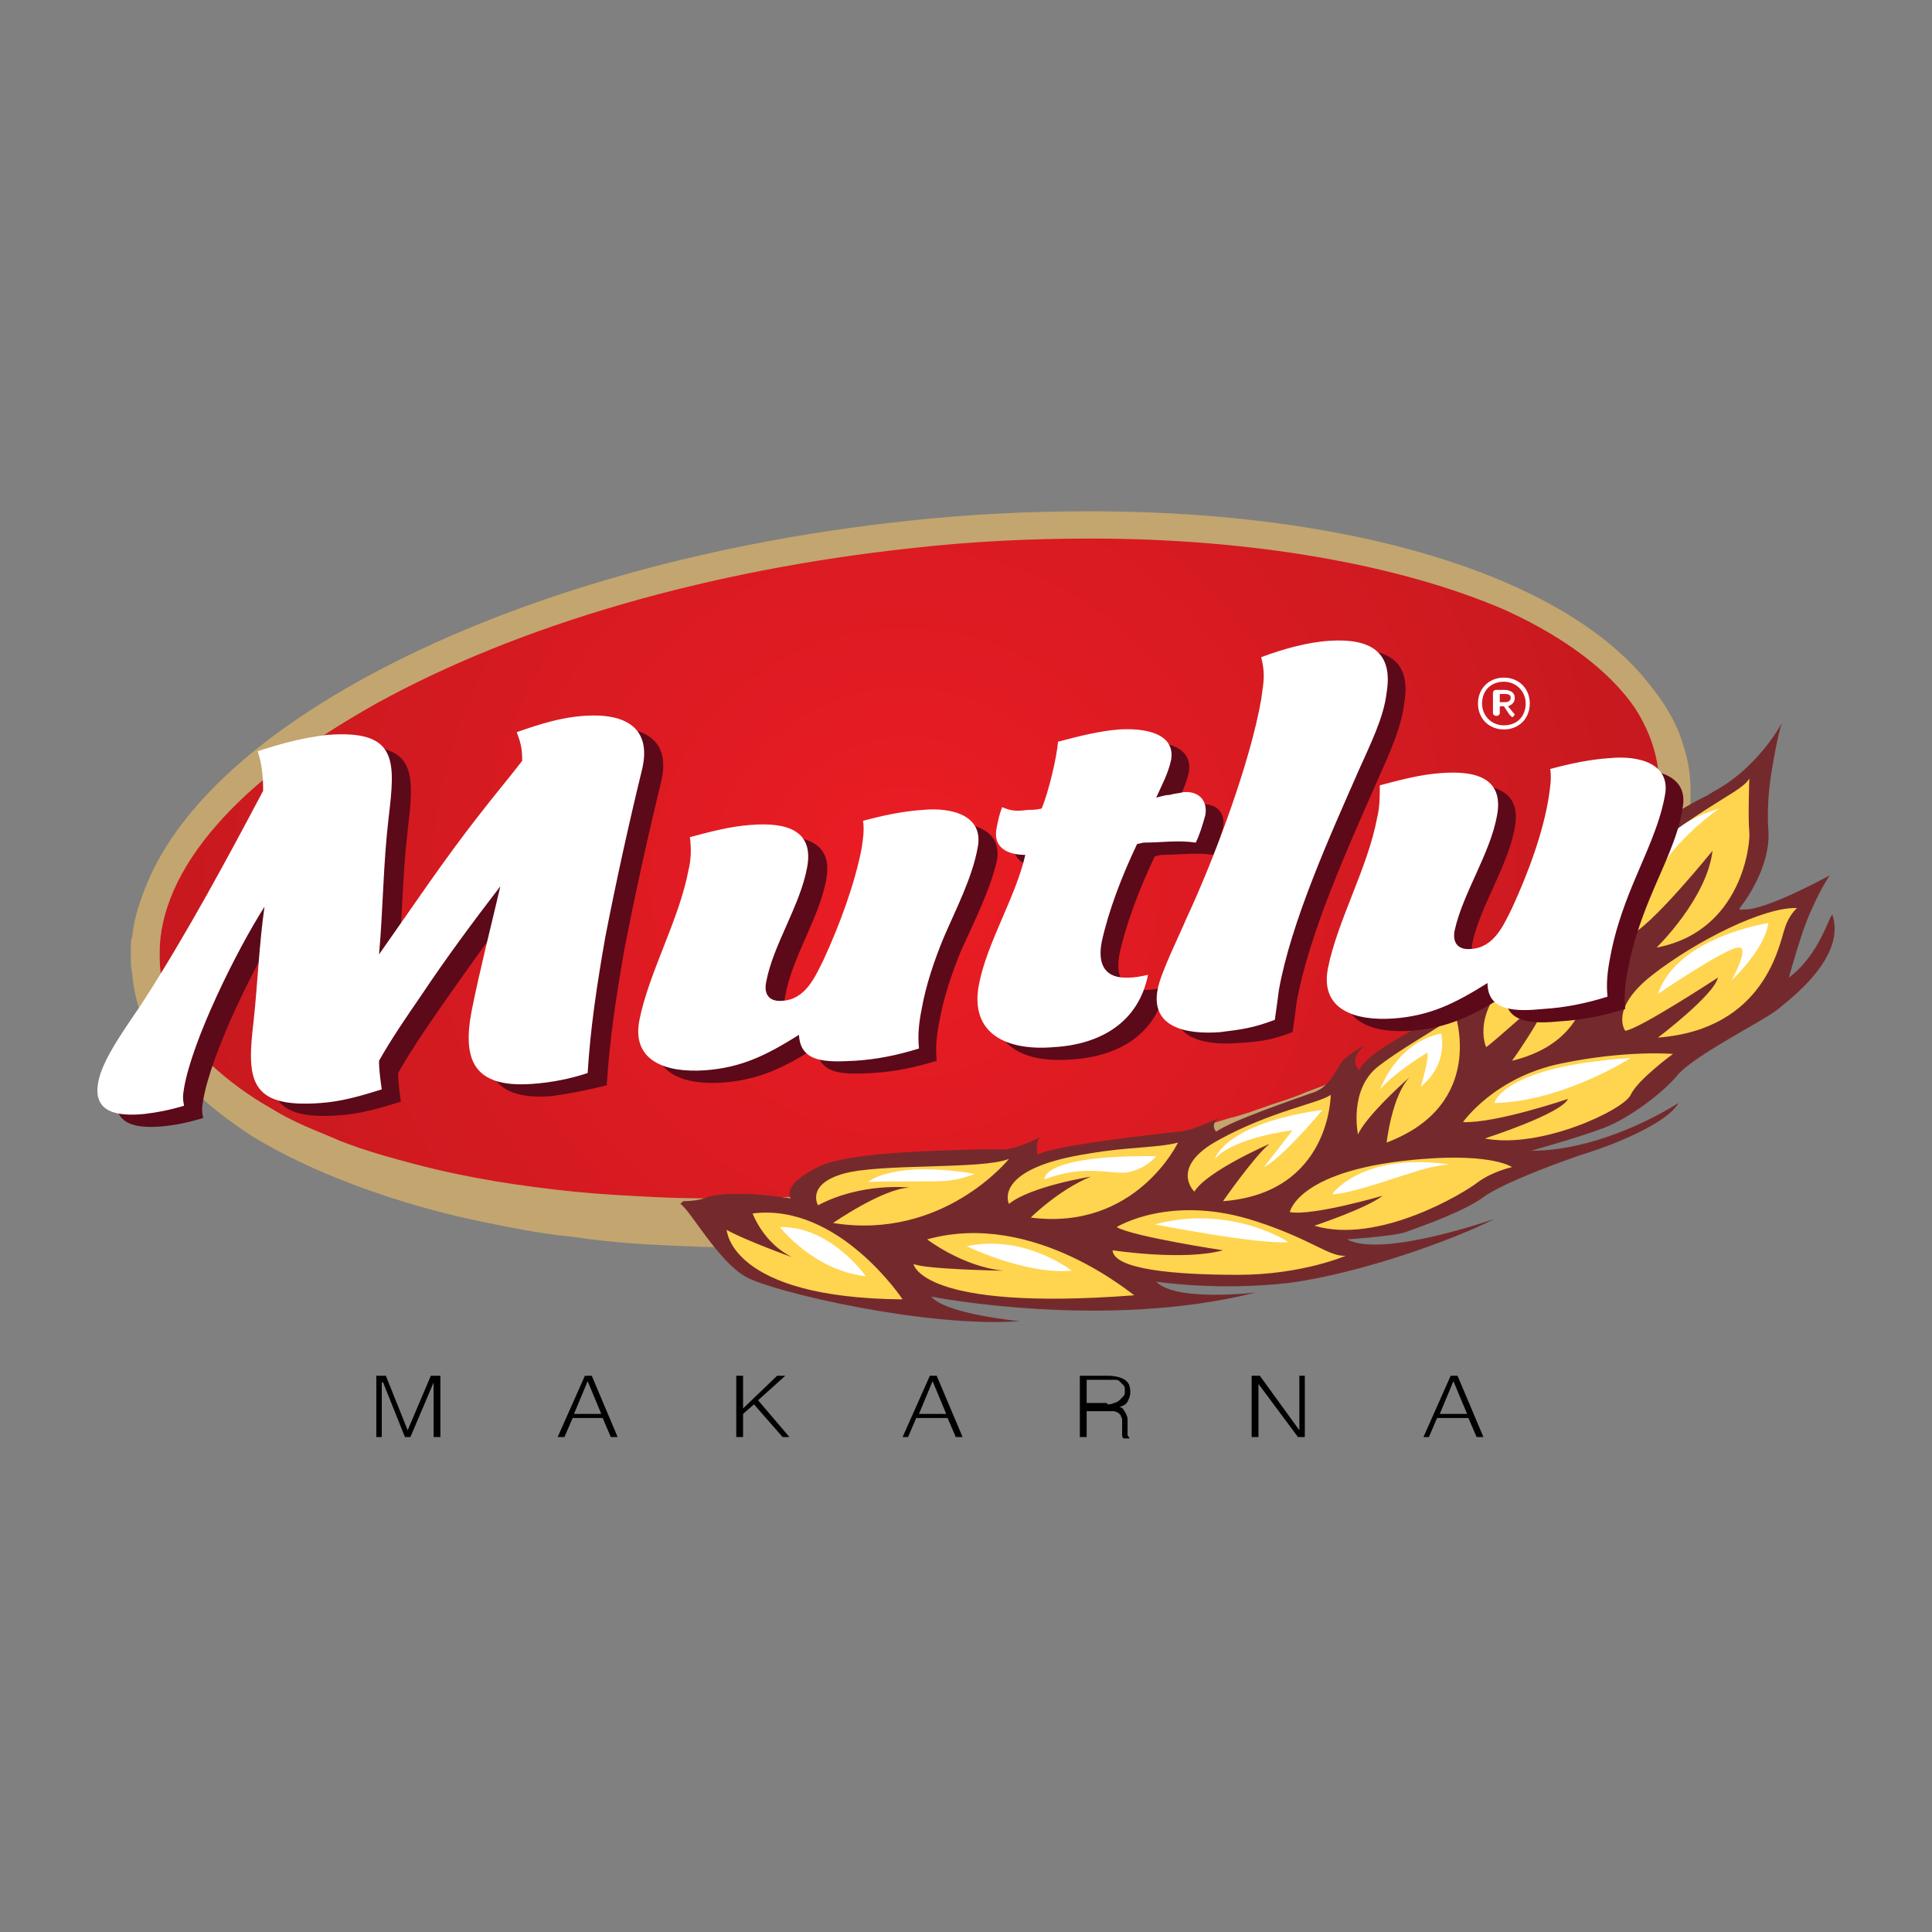 <?xml version="1.0" encoding="UTF-8"?> <svg xmlns="http://www.w3.org/2000/svg" xmlns:xlink="http://www.w3.org/1999/xlink" version="1.1" id="Layer_1" x="0px" y="0px" viewBox="0 0 141.7 141.7" style="enable-background:new 0 0 141.7 141.7;" xml:space="preserve"><rect x="0" y="0" width="141.7" height="141.7" fill="#808080" stroke="none"/> <style type="text/css"> .st0{clip-path:url(#SVGID_2_);fill:url(#SVGID_3_);} .st1{fill:#C3A56F;} .st2{fill:#742A2C;} .st3{fill:#FFD44F;} .st4{fill:#FFFFFF;} .st5{fill:#5C0919;} </style> <g> <g> <defs> <path id="SVGID_1_" d="M66.8,39.2c-31,3.3-56.1,17.1-56.1,30.8c0,13.7,25.1,22.1,56.1,18.8c31-3.3,56.1-17.1,56.1-30.8 c0-11.7-18.3-19.5-42.9-19.5C75.7,38.5,71.3,38.7,66.8,39.2"></path> </defs> <clipPath id="SVGID_2_"> <use xlink:href="#SVGID_1_" style="overflow:visible;"></use> </clipPath> <radialGradient id="SVGID_3_" cx="-348.977" cy="367.935" r="0.165" gradientTransform="matrix(636.271 0 0 -636.271 222110.844 234170.547)" gradientUnits="userSpaceOnUse"> <stop offset="0" style="stop-color:#EC1C24"></stop> <stop offset="5.102040e-03" style="stop-color:#EC1C24"></stop> <stop offset="1" style="stop-color:#A6171B"></stop> </radialGradient> <rect x="10.7" y="38.5" class="st0" width="112.1" height="53.6"></rect> </g> <g> <path class="st1" d="M66.8,39.2c0,0-0.3,0-0.8,0.1c-0.5,0.1-1.2,0.1-2.2,0.3c-1,0.1-2.1,0.3-3.5,0.5c-1.4,0.2-3,0.5-4.8,0.9 c-3.5,0.7-7.8,1.7-12.6,3.3c-2.4,0.8-4.9,1.7-7.5,2.8c-2.6,1.1-5.3,2.4-7.9,3.9c-1.3,0.8-2.7,1.6-4,2.5c-1.3,0.9-2.6,1.9-3.9,2.9 c-1.3,1.1-2.5,2.2-3.6,3.5c-1.1,1.3-2.1,2.7-2.9,4.2c-0.8,1.5-1.3,3.1-1.4,4.8c0,0.2,0,0.4,0,0.6v0.3V70c0,0,0,0,0,0.1l0,0.1 c0,0.2,0,0.5,0,0.7c0,0.2,0,0.4,0.1,0.6c0.1,0.8,0.4,1.6,0.7,2.4c0.7,1.5,1.8,2.9,3,4.2c1.3,1.2,2.8,2.3,4.4,3.2 c0.8,0.5,1.6,0.9,2.5,1.3c0.9,0.4,1.7,0.7,2.6,1.1c1.8,0.7,3.6,1.2,5.5,1.7c3.8,1,7.7,1.6,11.6,2c2,0.2,4,0.3,6,0.4 c2,0.1,4,0.1,6.1,0.1c1,0,2,0,3-0.1c0.5,0,1,0,1.5-0.1c0.5,0,1-0.1,1.5-0.1c1-0.1,2-0.1,3-0.2L65,87l1.5-0.2l1.5-0.2l1.5-0.2 c1-0.1,2-0.3,3-0.4c2-0.3,4-0.7,6-1.1c2-0.4,4-0.8,5.9-1.3c2-0.5,3.9-1,5.8-1.6c0.5-0.1,1-0.3,1.4-0.4c0.5-0.2,0.9-0.3,1.4-0.5 c0.9-0.3,1.9-0.6,2.8-1c1.9-0.7,3.7-1.4,5.5-2.2c3.6-1.6,7-3.4,10.1-5.5c1.6-1.1,3-2.2,4.4-3.5c1.3-1.2,2.5-2.6,3.5-4 c1-1.5,1.7-3,2.1-4.7c0.4-1.6,0.4-3.3,0-4.9c-0.4-1.6-1.2-3.1-2.2-4.4c-1-1.3-2.2-2.4-3.5-3.4c-2.6-2-5.5-3.4-8.4-4.5 c-2.9-1.1-5.7-1.9-8.5-2.5c-2.8-0.6-5.4-1-7.9-1.3c-5-0.6-9.4-0.7-13-0.7c-3.6,0-6.5,0.2-8.4,0.4c-1,0.1-1.7,0.1-2.2,0.2 C67,39.2,66.8,39.2,66.8,39.2 M66.8,39.2c0,0,0.3,0,0.8-0.1c0.5,0,1.2-0.1,2.2-0.2c1.9-0.2,4.8-0.4,8.4-0.4c1.8,0,3.8,0,6,0 c2.2,0.1,4.5,0.2,7.1,0.4c2.5,0.2,5.2,0.6,8,1.1c2.8,0.5,5.7,1.2,8.7,2.2c2.9,1,6,2.3,8.8,4.3c1.4,1,2.8,2.1,4,3.5 c1.2,1.4,2.2,3,2.7,4.8c0.6,1.8,0.6,3.9,0.3,5.8c-0.4,1.9-1.2,3.8-2.2,5.5c-1,1.7-2.3,3.2-3.7,4.6c-0.7,0.7-1.4,1.4-2.2,2 c-0.8,0.7-1.5,1.3-2.3,1.9c-3.2,2.4-6.7,4.5-10.3,6.3c-1.8,0.9-3.7,1.7-5.6,2.5c-1.9,0.8-3.8,1.5-5.8,2.1 c-7.9,2.6-16.1,4.3-24.5,5.2L65.4,91l-1.6,0.1c-1,0.1-2.1,0.2-3.1,0.2c-0.5,0-1,0.1-1.6,0.1c-0.5,0-1,0-1.6,0.1c-1,0-2.1,0-3.1,0 c-2.1,0-4.2-0.1-6.3-0.2c-2.1-0.1-4.2-0.3-6.2-0.6c-2.1-0.2-4.1-0.6-6.1-1c-2-0.4-4-0.9-6-1.5c-3.9-1.2-7.7-2.7-11.2-4.8 c-1.7-1.1-3.3-2.3-4.8-3.8c-1.4-1.5-2.6-3.2-3.4-5.1c-0.4-1-0.6-2-0.7-3c0-0.2-0.1-0.5-0.1-0.8c0-0.3,0-0.5,0-0.7V70l0-0.2l0-0.4 c0-0.2,0-0.5,0.1-0.7c0.2-2,1-3.8,1.9-5.4c0.9-1.6,2.1-3.1,3.3-4.3c1.2-1.3,2.5-2.4,3.9-3.5c2.7-2.1,5.5-3.8,8.3-5.2 c5.5-2.9,10.9-4.8,15.8-6.3c1.2-0.4,2.4-0.7,3.5-1c0.6-0.1,1.1-0.3,1.7-0.4c0.5-0.1,1.1-0.3,1.6-0.4c2.1-0.5,4.1-0.9,5.9-1.3 c3.6-0.7,6.4-1.1,8.3-1.3c1-0.1,1.7-0.2,2.2-0.3C66.5,39.3,66.8,39.2,66.8,39.2"></path> <g> <path class="st1" d="M53.6,90.6L53.6,90.6C27.8,90.6,9.7,82.1,9.7,70c0-7,6-14.2,16.9-20.2c10.7-5.9,24.9-10,40-11.6 c4.5-0.5,9-0.7,13.3-0.7c25.8,0,43.9,8.4,43.9,20.5c0,7-6,14.2-16.9,20.2c-10.7,5.9-24.9,10-40,11.6 C62.4,90.3,57.9,90.6,53.6,90.6z M80,39.5c-4.3,0-8.7,0.2-13.1,0.7C52,41.8,38.1,45.8,27.6,51.6c-5,2.8-9,5.8-11.7,8.9 c-2.8,3.2-4.2,6.4-4.2,9.5c0,6.6,6.3,10.9,11.6,13.3c7.6,3.4,18.4,5.3,30.3,5.3h0c4.2,0,8.6-0.2,13.1-0.7 c14.8-1.6,28.8-5.6,39.3-11.4c5-2.8,9-5.8,11.7-9c2.8-3.2,4.2-6.4,4.2-9.5c0-6.6-6.3-10.9-11.6-13.3 C102.6,41.4,91.8,39.5,80,39.5z"></path> </g> <path class="st2" d="M131.2,71.7c0,0,0.5-1.8,1-3.3l0,0c0.9-2.6,2-4.2,2-4.2s-4.7,2.6-6.3,2.5c-0.4,0.1-0.3-0.1-0.3-0.1 s2.3-2.8,2.1-5.7c-0.1-1.3,0-2.8,0.2-4.1l0,0c0.5-3.1,0.8-3.8,0.8-3.8s-1.7,3.3-5.1,5.1c0,0,0,0,0,0c-0.1,0.1-0.2,0.1-0.3,0.2 c-2.1,1-7.7,4.2-7.4,7.9c0,0.6-2-1.2-0.1-2.6c0,0-1.1,0-2,2.4c-0.3,0.9-1.1,1.6-1.7,2c-0.5,0.4-5.5,3.8-6,5.6c0,0-0.4-1.1,0.5-1.8 c0,0-1.7,0.8-2,1.7c-0.3,0.8-2.5,1.6-3.1,2.1c-0.6,0.4-3.4,1.8-3.8,2.9c0,0-0.9-0.8,0.4-1.8c0,0-1.4,0.6-1.9,1.5 c-0.5,0.9-1,1.7-2.1,2c-1.1,0.4-5.8,2-6.9,2.8c0,0-0.5-0.5,0.2-1c0,0-2.1,1-3,1c-0.8,0.1-9.3,1-10.3,1.7c0,0-0.2-1,0.2-1.3 c0,0-1.5,0.8-2.6,0.9c-0.2,0-1,0-1.9,0c-3.2,0.1-9.3,0.2-11.6,1.2c-3,1.4-2.2,2.4-2.2,2.4s-4.1-0.7-6.1-0.1c0,0-0.6,0.3-1.8,0.3 l-0.2,0.2c0.7,0.4,2.8,4.3,4.9,5.4c2.1,1.1,13.2,3.7,20,3.2c0,0-5.4-0.5-6.5-1.8c0,0,12.7,2.5,23.8-0.3c0,0-5.9,0.7-7.3-0.8 c0,0,4.4,0.7,9.7,0.1c5.3-0.7,12.2-3.2,15.1-4.7c0,0-8.2,2.9-10.8,1.5c0,0,3.1-0.2,4.2-0.5c1.1-0.4,4.3-1.5,5.8-2.6 c1.5-1.1,6.2-2.8,7.8-3.3c1.6-0.5,5.7-2.1,6.5-3.6c0,0-5.3,3.5-10.8,3.5c0,0,3.6-1,5.4-1.7c1.8-0.7,4.2-2.5,5.3-3.8 c1.1-1.4,6.1-3.9,7.3-4.8c1.1-0.9,5.1-3.9,4.1-7C134.2,67,133.5,70,131.2,71.7"></path> <path class="st3" d="M87.6,87.4c0.9-1.5,5.5-3.5,5.5-3.5c-1.1,0.9-3.4,4.2-3.4,4.2c7.9-0.6,7.9-7.8,7.9-7.8 c-0.8,0.6-4.4,1.2-8.2,3.3C85.7,85.6,87.6,87.4,87.6,87.4 M74,88.3c1.6-1.3,6-2,6-2c-2.4,1-4.4,3-4.4,3c7.7,1,10.8-5.5,10.8-5.5 c-1.5,0.4-3.6,0.3-6.5,0.8C72.7,85.7,74,88.3,74,88.3 M125.6,62.4c-0.4,3.5-4.1,7.1-4.1,7.1c6.3-1.2,6.9-7.7,6.8-8.5 c-0.1-0.9,0-3.9,0-3.9c-0.5,0.9-2.6,1.6-6.6,4.7c-4,3.1-2.2,6.8-2.2,6.8C121,68.1,125.6,62.4,125.6,62.4 M103.4,79 c-1.3,1.3-1.7,4.8-1.7,4.8c7.4-2.8,5-9.5,5-9.5c0,0.5-3.4,2.2-5.6,3.9s-1.5,5-1.5,5C100.2,81.9,102.7,79.6,103.4,79 M66.7,87.1 c-2,0.1-5.6,2.6-5.6,2.6C69.2,91,74,85,74,85c-2,0.8-9.5,0.3-12.2,1.1c-2.7,0.8-1.8,2.3-1.8,2.3C63.2,86.7,66.7,87.1,66.7,87.1 M113.6,72.8c0.1,1.1-2.7,5-2.7,5c8.2-2,5.1-10.4,5.1-10.4s-0.3,0.4-4.3,3.5c-4,3.1-2.7,5.9-2.7,5.9 C109.6,76.4,113.6,72.8,113.6,72.8 M104.4,85c-9.2,0.7-9.8,3.9-9.8,3.9c1.7,0.3,6.8-1.2,6.8-1.2c-1.1,0.9-5,2.2-5,2.2 c4.7,1.4,11-2.4,12-3.2c1.1-0.8,2.5-1.1,2.5-1.1S109.5,84.6,104.4,85 M114.5,78c-4.9,1-7.2,4.3-7.2,4.3c2.4,0.1,7.7-1.7,7.7-1.7 c-0.5,1.1-6.1,2.9-6.1,2.9c4.1,0.8,10.2-2.1,10.7-3.2c0.5-1.1,3.1-3,3.1-3S119.3,77,114.5,78 M121.2,71.5c-3.2,2.5-2,4.1-2,4.1 c1-0.1,6.8-3.9,6.8-3.9c-0.3,1.3-4.4,4.4-4.4,4.4c7.9-0.6,8.9-6.9,9.3-8c0.3-1,0.9-1.5,0.9-1.5C129.4,66.5,124.4,69,121.2,71.5 M92.2,89.6C85.9,87.5,81.9,90,81.9,90c1.2,0.7,7.8,1.7,7.8,1.7c-2.9,0.8-8.1,0-8.1,0c0.1,1.4,4.5,1.8,9.2,1.8 c4.7,0,7.9-1.4,7.9-1.4C97.5,92.2,96.2,90.9,92.2,89.6 M55.2,89c0,0,0.8,2.2,2.9,3.2c-1.2-0.4-4.2-1.6-4.8-2c0,0,0.2,5,12.9,5.1 C66.2,95.3,61.5,88.2,55.2,89 M68,90.9c0,0,2.6,2,5.6,2.3c0,0-5.8-0.1-6.6-0.5c0,0,0.5,3.5,16.2,2.3C83.2,95.1,75.9,88.7,68,90.9"></path> <path class="st4" d="M126.1,59.3c0,0-4.1,2.8-5,5.9C121.2,65.3,120.2,61,126.1,59.3"></path> <path class="st4" d="M127,71.9c0,0,2.4-2.2,2.7-4.2c0,0-6.7,1-8.1,5.2c0,0,5-3.4,5.9-3.4C128.4,69.4,127,71.9,127,71.9"></path> <path class="st4" d="M119.6,77.6c0,0-5,3.2-10,3.3C109.6,80.9,110.2,78.2,119.6,77.6"></path> <path class="st4" d="M115.1,69.5c0,0-0.4-0.3-1,0.3c-0.7,0.5-3.5,2.4-3.3,4.2C110.8,74,114.7,70.7,115.1,69.5"></path> <path class="st4" d="M105.7,75.8c0,0,0.6,2.2-1.5,3.9c0,0,0.6-1.9,0.5-2.5c0,0-2.1,1.2-3.5,2.7C101.3,79.8,102.4,76.5,105.7,75.8"></path> <path class="st4" d="M106.3,85.4c0,0-1.3,0.1-2.7,0.6c-1.4,0.4-4.3,1.5-5.9,1.6C97.7,87.6,99.8,84.5,106.3,85.4"></path> <path class="st4" d="M97,81.4c0,0-2.9,3.5-4.3,4.2l2.1-2.7c0,0-4.3,0.5-5.7,2.1C89.1,85,89.8,82.4,97,81.4"></path> <path class="st4" d="M94.5,91.1c0,0-4.2-2.8-9.8-1.3C84.7,89.8,92.3,91.3,94.5,91.1"></path> <path class="st4" d="M84.8,84.8c0,0-0.8,1-2.2,1.2c-1.4,0.1-3.1-0.6-6,0.5C76.6,86.5,76.3,84.7,84.8,84.8"></path> <path class="st4" d="M71.5,86.1c0,0-1,0.4-2,0.5c-1,0.1-4.8,0-5.8,0.1C63.7,86.6,65.7,85.1,71.5,86.1"></path> <path class="st4" d="M78.6,93.2c0,0-3.4-2.7-7.7-1.8C70.9,91.4,75.2,93.5,78.6,93.2"></path> <path class="st4" d="M63.5,93.6c0,0-2.6-3.7-6.3-3.6C57.2,90,59.7,93.2,63.5,93.6"></path> <path class="st5" d="M121,65.9c-0.7,1.7-1.3,3.5-1.6,5.2c-0.2,1-0.3,1.9-0.2,2.9c-1.6,0.5-3.1,0.8-4.7,0.9c-2,0.2-4.1,0.2-4.1-1.9 c-2.4,1.5-4.2,2.4-6.9,2.6c-2.9,0.2-5.4-0.7-4.8-3.7c0.7-3.5,2.9-7.3,3.6-11c0.2-0.8,0.2-1.6,0.2-2.4c1.5-0.4,3-0.8,4.5-0.9 c2.6-0.2,4.6,0.4,4.1,3.1c-0.5,2.8-2.5,5.7-3.1,8.4c-0.2,0.9,0.2,1.5,1.2,1.4c1.7-0.1,2.4-1.8,3-3c1.2-2.6,2.3-5.6,2.7-8.2 c0.1-0.7,0.2-1.3,0.1-2c1.5-0.4,2.9-0.7,4.4-0.8c2.1-0.2,4.5,0.4,4,2.8C123.1,61.4,121.9,63.7,121,65.9 M40.4,80.4 c-4.3,0.3-5.1-1.8-4.4-5.4c0.6-3,1.4-6.1,2.1-9.1c-2,2.6-3.9,5.3-5.8,8c-1.1,1.6-2.2,3.2-3.1,4.8c0,0.7,0.1,1.4,0.2,2.1 c-1.6,0.5-3,0.9-4.5,1c-5.3,0.4-5.4-1.8-4.9-6c0.3-2.8,0.4-5.6,0.8-8.4c-2.1,3.3-5.3,9.8-5.9,13.3c-0.1,0.6-0.1,0.8,0,1.3 c-1,0.3-1.9,0.5-2.9,0.6c-2,0.2-3.8-0.1-3.4-2.3c0.3-1.8,2.3-4.4,3.4-6.1c3.2-5,5.9-10.2,8.7-15.3c0-1.1-0.1-1.9-0.4-2.9 c1.8-0.6,3.4-1,5.1-1.2c5.2-0.4,5,1.9,4.5,6.1c-0.4,3.4-0.4,6.7-0.7,10c2.4-3.4,4.8-7,7.4-10.3c1-1.3,2.1-2.6,3.1-3.9 c0-0.9-0.1-1.3-0.4-2.1c1.7-0.6,3.3-1.1,5-1.2c3-0.2,4.9,0.9,4.2,3.9c-1,4.1-1.9,8.2-2.7,12.3c-0.6,3.4-1.1,6.7-1.3,10 C43.3,79.9,41.9,80.2,40.4,80.4 M70.5,69.7c-0.7,1.7-1.3,3.5-1.6,5.2c-0.2,1-0.3,1.9-0.2,2.9c-1.6,0.5-3.1,0.8-4.7,0.9 c-2,0.1-4,0.2-4.1-1.9c-2.4,1.5-4.2,2.4-6.9,2.6c-2.9,0.2-5.4-0.7-4.8-3.7c0.7-3.5,2.9-7.3,3.6-11c0.2-0.8,0.2-1.6,0.2-2.4 c1.5-0.4,3-0.8,4.5-0.9c2.6-0.2,4.6,0.4,4.1,3.1c-0.5,2.8-2.5,5.7-3,8.5c-0.2,0.9,0.2,1.5,1.2,1.4c1.7-0.1,2.4-1.8,3-3 c1.2-2.6,2.3-5.6,2.8-8.2c0.1-0.7,0.2-1.4,0.1-2c1.5-0.4,2.9-0.7,4.4-0.8c2.1-0.2,4.5,0.4,4,2.8C72.6,65.3,71.5,67.5,70.5,69.7 M89,62.7c-1.3-0.2-2.5,0-3.8,0c-0.1,0-0.4,0.1-0.5,0.1c-1.1,2.3-2.1,4.9-2.6,7.2c-0.3,1.6,0.2,2.7,2,2.6c0.5,0,0.9-0.1,1.4-0.2 c-0.7,3.5-3.5,5.1-6.9,5.3c-3.5,0.3-6.2-1-5.5-4.6c0.6-3.1,2.7-6.4,3.4-9.5c-1.4,0-2.4-0.6-2.1-2c0.1-0.5,0.2-1,0.4-1.5 c0.7,0.3,1.1,0.3,1.9,0.2c0.3,0,0.6,0,1-0.1c0.5-1.2,1.1-3.7,1.2-4.9c1.5-0.4,3.1-0.8,4.5-0.9c1.7-0.1,4.1,0.2,3.8,2.2 c-0.2,1-0.7,1.9-1.1,2.8c0.4-0.1,0.7-0.2,1-0.2c0.3-0.1,0.6-0.1,1-0.2c1.1-0.1,1.8,0.6,1.6,1.7C89.5,61.4,89.3,62.1,89,62.7 M101,57.3c-2.2,5-5,11.2-5.9,16.2c-0.1,0.8-0.2,1.5-0.3,2.2c-1.6,0.6-2.4,0.7-4,0.8c-2.6,0.2-5.1-0.4-4.6-3.2 c0.2-1.2,1.6-4,2.1-5.2c2.1-4.5,4.7-11.5,5.5-16.1c0.2-1.4,0.3-1.9,0-3.1c1.6-0.6,3.4-1.1,5-1.2c3-0.2,4.7,0.8,4.2,3.8 C102.8,53.4,101.8,55.5,101,57.3"></path> <path class="st4" d="M108.4,51.6c0-1.1,0.8-1.9,1.9-1.9c1.1,0,1.9,0.8,1.9,1.9c0,1.1-0.8,1.9-1.9,1.9 C109.2,53.5,108.4,52.7,108.4,51.6 M111.9,51.6c0-0.9-0.7-1.6-1.6-1.6c-0.9,0-1.6,0.6-1.6,1.6c0,0.9,0.7,1.6,1.6,1.6 C111.3,53.2,111.9,52.5,111.9,51.6 M110.7,52.4l-0.4-0.6H110v0.5c0,0.1-0.1,0.2-0.2,0.2h-0.1c-0.1,0-0.2-0.1-0.2-0.2v-1.5 c0-0.1,0.1-0.2,0.2-0.2h0.6c0.5,0,0.8,0.2,0.8,0.6c0,0.3-0.2,0.5-0.5,0.6l0.5,0.6c0,0-0.1,0.2-0.2,0.2 C110.9,52.6,110.8,52.5,110.7,52.4 M110,51.5h0.4c0.2,0,0.4-0.1,0.4-0.3c0-0.2-0.1-0.3-0.4-0.3H110V51.5z"></path> <path class="st4" d="M119.7,65c-0.7,1.7-1.3,3.5-1.6,5.2c-0.2,1-0.3,1.9-0.2,2.9c-1.6,0.5-3.1,0.8-4.7,0.9c-2,0.2-4.1,0.2-4.1-1.9 c-2.4,1.5-4.2,2.4-6.9,2.6c-2.9,0.2-5.4-0.7-4.8-3.7c0.7-3.5,2.9-7.3,3.6-11c0.2-0.8,0.2-1.6,0.2-2.4c1.5-0.4,3-0.8,4.5-0.9 c2.6-0.2,4.6,0.4,4.1,3.1c-0.5,2.8-2.5,5.7-3.1,8.4c-0.2,0.9,0.2,1.5,1.2,1.4c1.7-0.1,2.4-1.8,3-3c1.2-2.6,2.3-5.6,2.7-8.2 c0.1-0.7,0.2-1.3,0.1-2c1.5-0.4,2.9-0.7,4.4-0.8c2.1-0.2,4.5,0.4,4,2.8C121.7,60.6,120.6,62.8,119.7,65 M39,79.5 c-4.3,0.3-5.1-1.8-4.4-5.4c0.6-3,1.4-6.1,2.1-9.1c-2,2.6-4,5.3-5.8,8c-1.1,1.6-2.2,3.2-3.1,4.8c0,0.7,0.1,1.4,0.2,2.1 c-1.6,0.5-3,0.9-4.5,1c-5.3,0.4-5.4-1.8-4.9-6c0.3-2.8,0.4-5.6,0.8-8.4c-2.1,3.3-5.3,9.8-5.9,13.3c-0.1,0.6-0.1,0.8,0,1.3 c-1,0.3-2,0.5-2.9,0.6c-2,0.2-3.8-0.1-3.4-2.3c0.3-1.8,2.3-4.4,3.4-6.1c3.2-5,6-10.2,8.7-15.3c0-1.1-0.1-2-0.4-2.9 c1.8-0.6,3.4-1,5.1-1.2c5.2-0.4,5,1.9,4.5,6.1c-0.4,3.4-0.4,6.7-0.7,10c2.4-3.4,4.8-7,7.4-10.3c1-1.3,2.1-2.6,3.1-3.9 c0-0.9-0.1-1.3-0.4-2.1c1.7-0.6,3.3-1.1,5-1.2c3-0.2,4.9,0.9,4.2,3.9c-1,4.1-1.9,8.2-2.7,12.3c-0.6,3.4-1.1,6.7-1.3,10 C41.9,79.1,40.5,79.4,39,79.5 M69.2,68.8c-0.7,1.7-1.3,3.5-1.6,5.2c-0.2,1-0.3,1.9-0.2,2.9c-1.6,0.5-3.1,0.8-4.7,0.9 c-2,0.1-4,0.2-4.1-1.9c-2.4,1.5-4.2,2.4-6.9,2.6c-2.9,0.2-5.4-0.7-4.8-3.7c0.7-3.5,2.9-7.3,3.6-11c0.2-0.8,0.2-1.6,0.1-2.4 c1.5-0.4,3-0.8,4.5-0.9c2.6-0.2,4.6,0.4,4.1,3.1c-0.5,2.8-2.5,5.7-3,8.4c-0.2,0.9,0.2,1.5,1.2,1.4c1.7-0.1,2.4-1.8,3-3 c1.2-2.6,2.3-5.6,2.8-8.2c0.1-0.7,0.2-1.3,0.1-2c1.5-0.4,2.9-0.7,4.4-0.8c2.1-0.2,4.5,0.4,4,2.8C71.3,64.4,70.1,66.7,69.2,68.8 M87.7,61.8c-1.3-0.2-2.5,0-3.8,0c-0.1,0-0.4,0.1-0.5,0.1c-1.1,2.3-2.1,4.9-2.6,7.2c-0.3,1.6,0.2,2.7,2,2.6c0.5,0,0.9-0.1,1.4-0.2 c-0.7,3.5-3.5,5.1-6.9,5.3c-3.5,0.3-6.2-1-5.5-4.6c0.6-3.1,2.7-6.4,3.4-9.5c-1.4,0-2.4-0.6-2.1-2c0.1-0.5,0.2-1,0.4-1.5 c0.7,0.3,1.1,0.3,1.9,0.2c0.3,0,0.6,0,1-0.1c0.5-1.2,1.1-3.7,1.2-4.9c1.5-0.4,3.1-0.8,4.5-0.9c1.7-0.1,4.1,0.2,3.8,2.2 c-0.2,1-0.7,1.9-1.1,2.8c0.4-0.1,0.7-0.2,1-0.2c0.3-0.1,0.6-0.1,1-0.2c1.1-0.1,1.8,0.6,1.6,1.7C88.2,60.5,88,61.2,87.7,61.8 M99.7,56.4c-2.2,5-5,11.2-5.9,16.2c-0.1,0.8-0.2,1.5-0.3,2.2c-1.6,0.6-2.4,0.7-4,0.9c-2.6,0.2-5.1-0.4-4.6-3.1 c0.2-1.2,1.6-4,2.1-5.2c2.1-4.5,4.7-11.5,5.5-16.1c0.2-1.4,0.3-1.9,0-3.1c1.6-0.6,3.4-1.1,5-1.2c3-0.2,4.7,0.8,4.2,3.8 C101.5,52.6,100.5,54.6,99.7,56.4"></path> <polygon points="27.6,105.4 27.6,100.9 28.3,100.9 29.9,104.9 29.9,104.9 31.6,100.9 32.3,100.9 32.3,105.4 31.8,105.4 31.8,101.4 31.8,101.4 30.1,105.4 29.7,105.4 28.1,101.4 28,101.4 28,105.4 "></polygon> <path d="M40.9,105.4l2-4.5h0.5l1.9,4.5h-0.5l-0.6-1.4H42l-0.6,1.4H40.9z M42.1,103.7h2l-1-2.4L42.1,103.7z"></path> <polygon points="54,105.4 54,100.9 54.5,100.9 54.5,103.3 57,100.9 57.6,100.9 55.6,102.7 57.9,105.4 57.4,105.4 55.3,103 54.5,103.7 54.5,105.4 "></polygon> <path d="M66.2,105.4l2-4.5h0.5l1.9,4.5h-0.5l-0.6-1.4h-2.3l-0.6,1.4H66.2z M67.4,103.7h2l-1-2.4L67.4,103.7z"></path> <path d="M79.7,103.4v2l-0.5,0v-4.5h2c0.5,0,1,0.1,1.3,0.3c0.3,0.2,0.4,0.5,0.4,0.9c0,0.3-0.1,0.5-0.2,0.7 c-0.1,0.2-0.3,0.3-0.6,0.4c0.1,0,0.3,0.1,0.3,0.2c0.1,0.1,0.1,0.2,0.2,0.3c0,0.1,0.1,0.2,0.1,0.4c0,0.1,0,0.2,0,0.4 c0,0.2,0,0.3,0,0.4c0,0.1,0,0.2,0,0.3c0,0.1,0,0.1,0.1,0.2c0,0,0,0.1,0.1,0.1v0l-0.5,0c-0.1-0.1-0.1-0.2-0.1-0.3 c0-0.1,0-0.3,0-0.4c0-0.1,0-0.3,0-0.4c0-0.1,0-0.2,0-0.3c0-0.1-0.1-0.2-0.1-0.3c-0.1-0.1-0.1-0.1-0.2-0.2c-0.1,0-0.2-0.1-0.3-0.1 c-0.1,0-0.2,0-0.3,0H79.7z M81.2,103c0.2,0,0.3,0,0.5-0.1c0.1,0,0.3-0.1,0.4-0.2c0.1-0.1,0.2-0.2,0.3-0.3c0.1-0.1,0.1-0.2,0.1-0.4 c0-0.2,0-0.3-0.1-0.4c-0.1-0.1-0.2-0.2-0.3-0.3c-0.1-0.1-0.2-0.1-0.4-0.1c-0.1,0-0.3,0-0.5,0h-1.5v1.7H81.2z"></path> <polygon points="92.3,101.5 92.3,101.5 92.3,105.4 91.8,105.4 91.8,100.9 92.4,100.9 95.3,104.9 95.3,104.9 95.3,100.9 95.7,100.9 95.7,105.4 95.2,105.4 "></polygon> <path d="M104.4,105.4l2-4.5h0.5l1.9,4.5h-0.5l-0.6-1.4h-2.3l-0.6,1.4H104.4z M105.6,103.7h2l-1-2.4L105.6,103.7z"></path> </g> </g> </svg> 